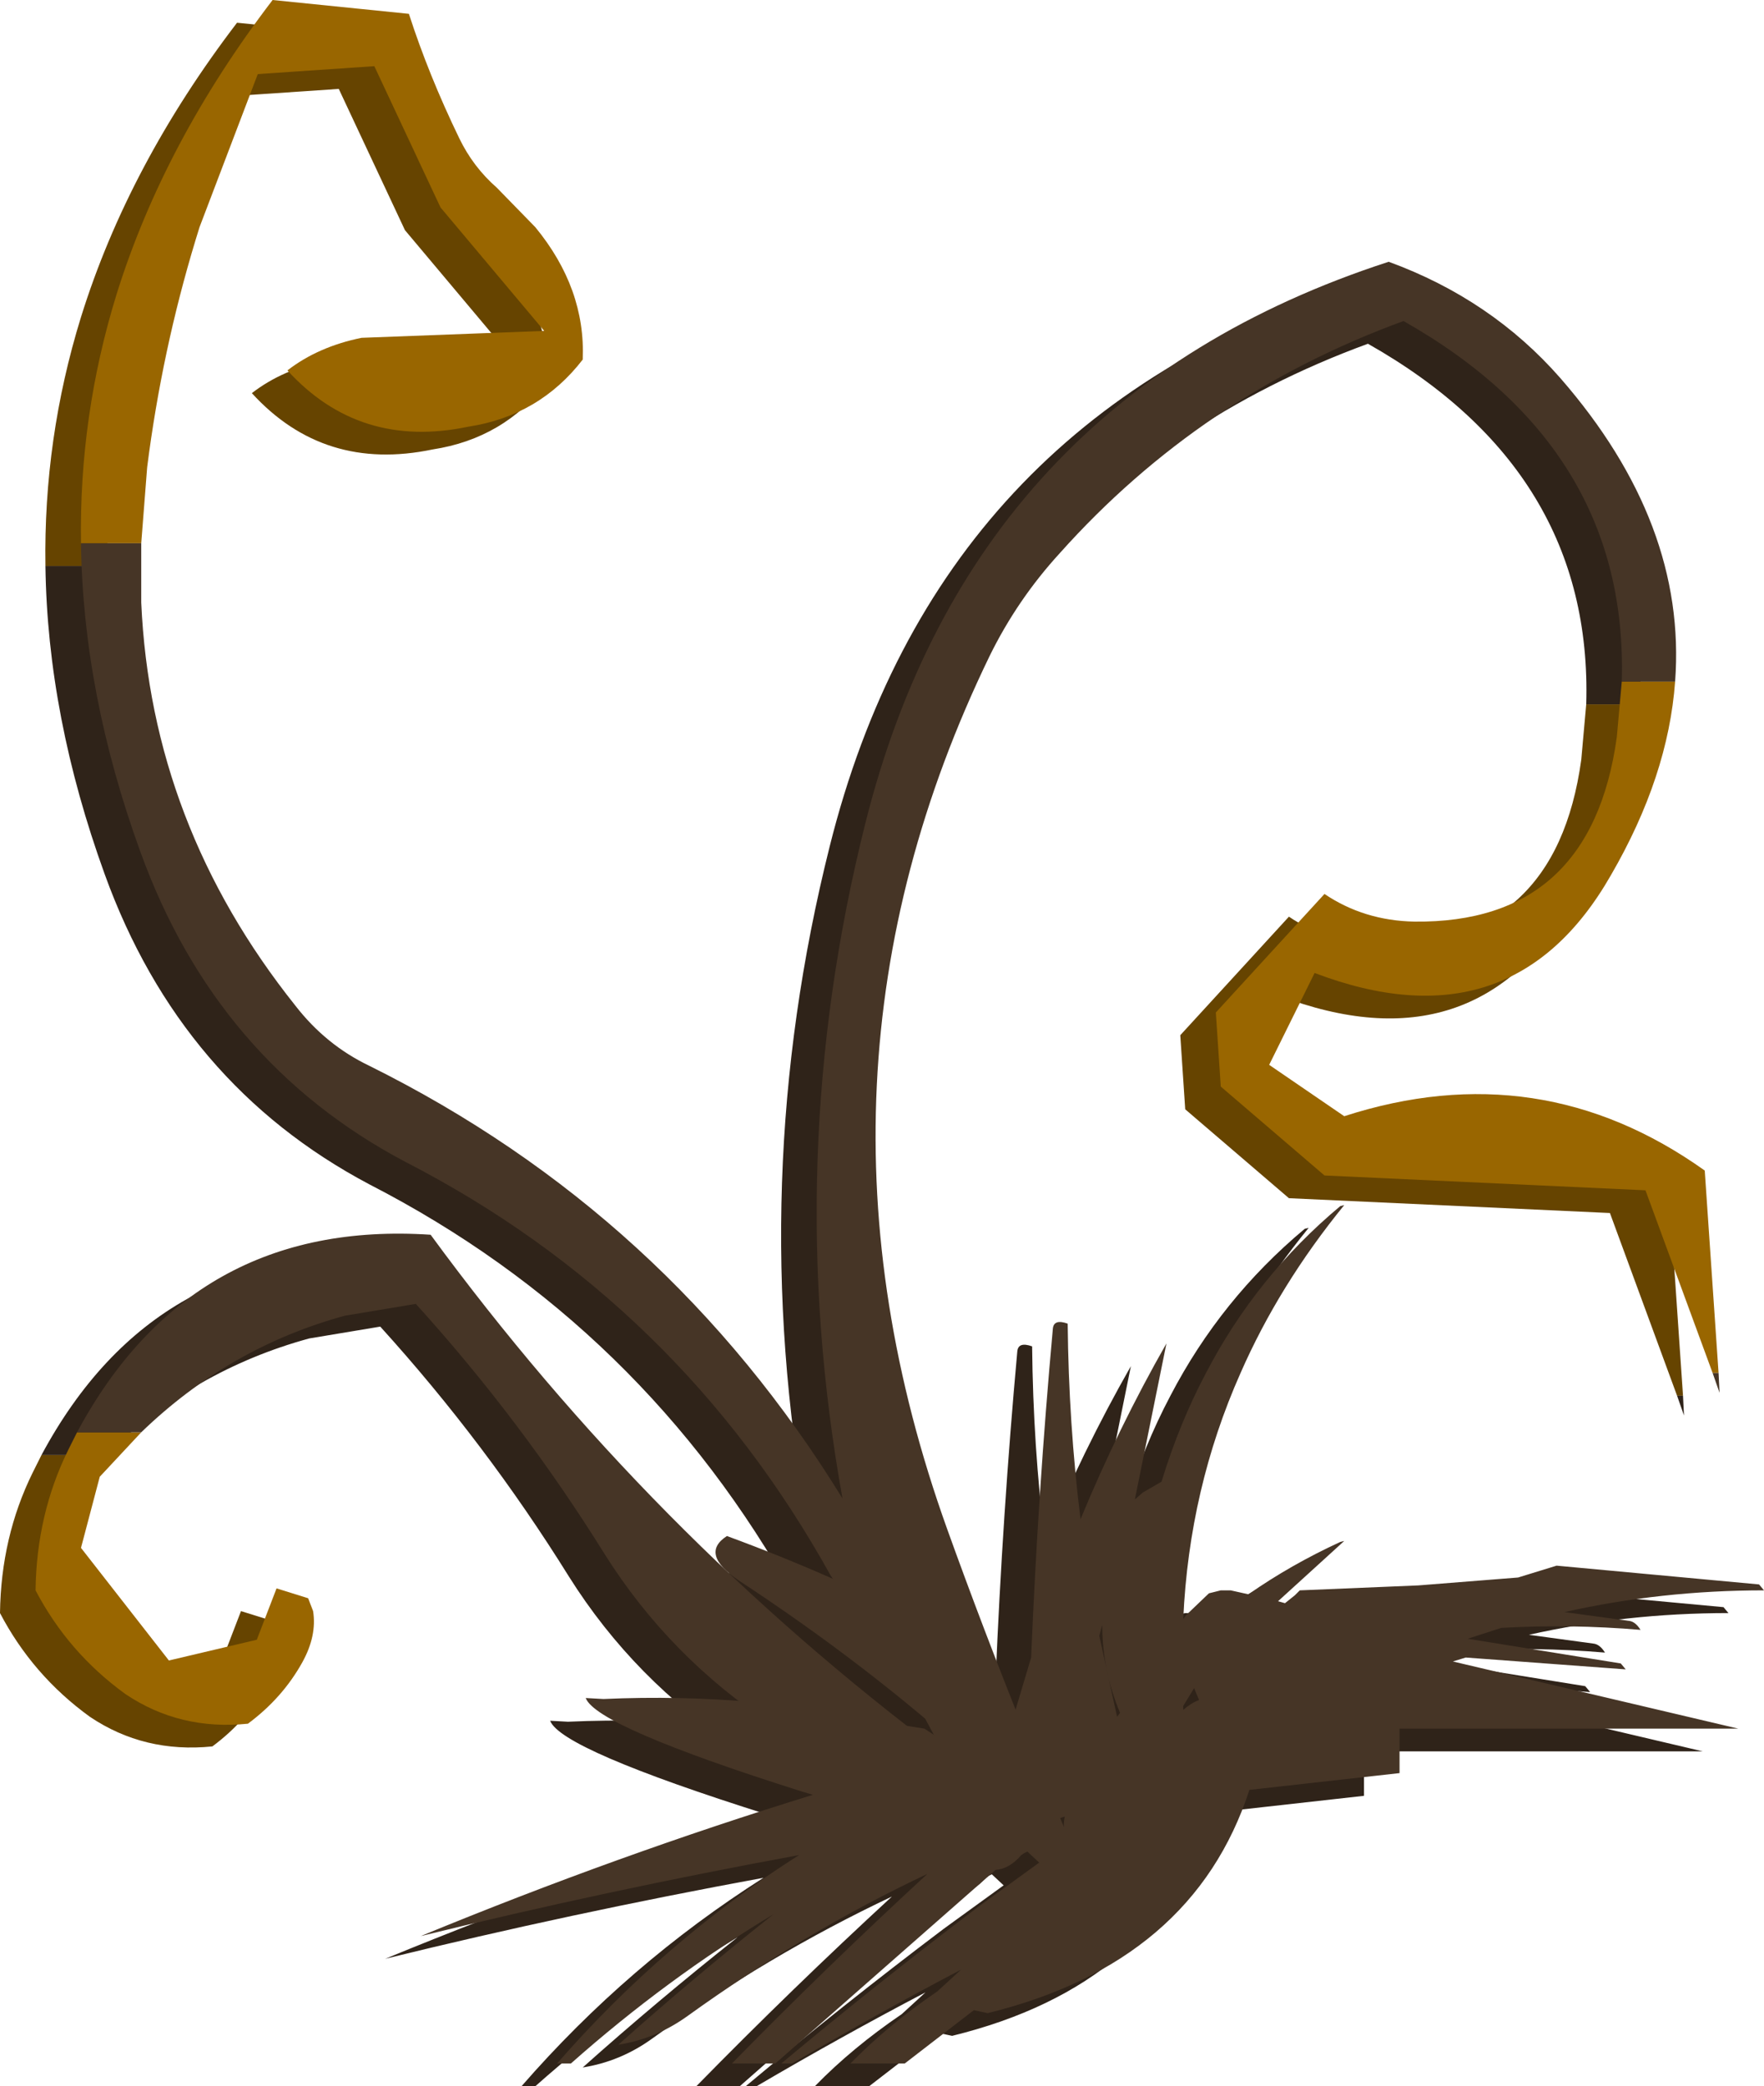 <?xml version="1.0"?>
<svg xmlns="http://www.w3.org/2000/svg" xmlns:xlink="http://www.w3.org/1999/xlink" width="89.3px" height="105.6px"><g transform="matrix(1, 0, 0, 1, -72.1, -19.5)"><use xlink:href="#object-0" width="87.5" height="104.45" transform="matrix(1, 0, 0, 1, 72.1, 20.65)"/><use xlink:href="#object-2" width="87.5" height="104.45" transform="matrix(1, 0, 0, 1, 73.9, 19.5)"/></g><defs><g transform="matrix(1, 0, 0, 1, 43, 74.25)" id="object-0"><use xlink:href="#object-1" width="87.5" height="104.45" transform="matrix(1, 0, 0, 1, -43, -74.25)"/></g><g transform="matrix(1, 0, 0, 1, 43, 74.25)" id="object-1"><path fill-rule="evenodd" fill="#2f2319" stroke="none" d="M23.05 -13.2L23.25 -13.25Q19.95 -9.2 18 -4.75Q15.4 1.1 15.1 7.7L15.25 7.5L16.4 6.4L17 6.25L17.5 6.25L18.4 6.45Q20.55 4.95 23.05 3.8L23.25 3.75L19.9 6.8L20.25 6.9L20.75 6.5L21 6.25L27 6L32.05 5.6L34 5L44.25 5.95L44.5 6.25Q39.3 6.25 34.4 7.35L37.7 7.8Q38 7.85 38.25 8.25Q34.7 7.95 31.2 8.15L29.5 8.7L37.25 9.95L37.5 10.25L29.4 9.65L28.75 9.85L43.2 13.25L26.05 13.25L26.05 15.5L18.45 16.35Q15.6 25.1 5.2 27.65L4.5 27.5L1 30.2L-1.75 30.2Q0.15 28.25 2.65 26.55L3.85 25.45Q-0.35 27.65 -4.7 30.2L-5.25 30.2Q-0.35 26.1 4.75 22.25L5.3 21.85L9.3 18.95Q8.95 18.45 9.1 17.7L8.8 17.8Q9.2 18.55 7.05 19.55L6.9 19.65Q6.3 20.35 5.6 20.4L-5.55 30.2L-7.75 30.2Q-2.9 25.25 2.15 20.6Q-4.1 23.55 -10 27.8Q-11.6 28.95 -13.5 29.25Q-9.75 25.9 -5.65 22.65Q-11.05 25.9 -15.9 30.2L-16.6 30.2Q-11.2 24 -4.35 19.65Q-14.15 21.45 -23.5 23.75Q-13.55 19.65 -3.65 16.6L-4.15 16.45Q-14.6 13.15 -15.15 11.7L-14.25 11.75Q-6.5 11.4 1.05 13.1L2 13.25L3.6 14.3L4.45 14.85Q-0.85 10.05 -7.4 5.75Q-9.4 4.4 -8 3.5Q-2.55 5.5 2.75 8.25L4 9Q4.45 10.95 5.4 12.8Q6 13.9 6.2 15.05L7.15 15.35L6.25 13.5L7.4 9.65Q7.75 1.25 8.5 -7Q8.55 -7.5 9.25 -7.25Q9.3 -2.2 9.9 2.65Q11.8 -1.95 14.25 -6.25L12.65 1.65L13.05 1.3L14 0.75Q14.9 -2.2 16.25 -4.75Q18.8 -9.65 23.05 -13.2M15.1 12.2L15.1 12.3Q15.5 11.95 15.9 11.8L15.65 11.2L15.1 12.1L15.1 12.2M10.85 8.55L11.75 12.65L11.9 12.45Q11 10.3 11 8L10.85 8.55"/><path fill-rule="evenodd" fill="#664400" stroke="none" d="M-40.7 -46.75Q-40.8 -53.2 -38.9 -59.35Q-36.5 -67.05 -31 -74.25L-24.1 -73.55Q-23.1 -70.45 -21.55 -67.25Q-20.85 -65.8 -19.65 -64.75L-17.7 -62.75Q-15.15 -59.65 -15.3 -56.05Q-17.5 -53.2 -21.1 -52.65Q-26.6 -51.5 -30.25 -55.5Q-28.7 -56.7 -26.5 -57.15L-17.25 -57.5L-22.5 -63.75L-25.85 -70.9L-31.75 -70.5L-34.7 -62.75L-34.9 -62.1Q-36.6 -56.5 -37.35 -50.6L-37.65 -46.75L-40.7 -46.75M40 -39.75Q39.65 -34.95 36.75 -29.95Q31.75 -21.2 21.75 -25L19.45 -20.35L23.25 -17.75Q33.15 -20.95 41.5 -15L42.2 -4.75L41.9 -4.75L38.5 -14L22.25 -14.75L17 -19.25L16.75 -23L22.25 -29Q24.25 -27.65 26.8 -27.6Q35.75 -27.5 37.05 -36.95L37.3 -39.75L40 -39.75M-37.65 -1.75L-39.75 0.5L-40.7 4.1L-36.25 9.8L-31.8 8.75L-30.8 6.15L-29.2 6.65L-28.95 7.3Q-28.75 8.55 -29.5 9.9Q-30.5 11.7 -32.25 13Q-35.7 13.35 -38.45 11.5Q-41.35 9.4 -43 6.25Q-42.95 2.4 -41.35 -0.85L-40.9 -1.75L-37.65 -1.75"/><path fill-rule="evenodd" fill="#2f2319" stroke="none" d="M-40.7 -46.75L-37.65 -46.75L-37.65 -43.75Q-37.15 -32.5 -29.85 -23.35Q-28.3 -21.35 -26.1 -20.3Q-11 -12.8 -2.15 1.6Q-5.25 -15.6 -1 -32.55Q4.4 -54.15 25.5 -61Q30.7 -59.1 34.2 -55.1Q40.6 -47.75 40 -39.75L37.3 -39.75Q37.65 -51.55 26.25 -58Q16 -54.25 8.85 -46.25Q6.7 -43.9 5.3 -41.05Q-5.05 -19.7 3.15 3.15Q6.8 13.3 11.25 23.25L5.1 17.5Q-0.65 16.45 -5.65 13.1Q-10.9 9.65 -14.2 4.4Q-18.4 -2.35 -23.75 -8.25L-27.35 -7.65Q-33.2 -6.05 -37.65 -1.75L-40.9 -1.75Q-35.1 -12.55 -23 -11.75Q-11.9 3.4 3 14.55L2.2 13.05Q0.95 10.65 -0.65 8.6L-2.75 5.5Q-10.4 -8.3 -24.3 -15.45Q-33.85 -20.5 -37.7 -31.15Q-40.6 -39.15 -40.7 -46.75M42.2 -4.75L42.25 -3.75L41.9 -4.75L42.2 -4.75"/></g><g transform="matrix(1, 0, 0, 1, 43, 74.25)" id="object-2"><use xlink:href="#object-3" width="87.5" height="104.45" transform="matrix(1, 0, 0, 1, -43, -74.25)"/></g><g transform="matrix(1, 0, 0, 1, 43, 74.25)" id="object-3"><path fill-rule="evenodd" fill="#463526" stroke="none" d="M23.05 -13.2L23.25 -13.25Q19.95 -9.2 18 -4.75Q15.4 1.1 15.1 7.7L15.25 7.5L16.4 6.4L17 6.25L17.5 6.25L18.4 6.45Q20.55 4.95 23.05 3.8L23.25 3.75L19.9 6.8L20.25 6.9L20.75 6.5L21 6.25L27 6L32.05 5.6L34 5L44.25 5.95L44.5 6.25Q39.3 6.25 34.4 7.35L37.7 7.8Q38 7.85 38.25 8.25Q34.7 7.95 31.2 8.15L29.5 8.7L37.25 9.95L37.5 10.25L29.4 9.65L28.75 9.85L43.2 13.25L26.05 13.25L26.05 15.5L18.45 16.35Q15.6 25.1 5.2 27.65L4.5 27.5L1 30.2L-1.75 30.2Q0.15 28.25 2.65 26.55L3.85 25.45Q-0.35 27.65 -4.7 30.2L-5.25 30.2Q-0.35 26.1 4.75 22.25L5.3 21.85L9.3 18.95Q8.95 18.45 9.1 17.7L8.8 17.8Q9.2 18.55 7.05 19.55L6.9 19.65Q6.3 20.35 5.6 20.4L-5.55 30.2L-7.75 30.2Q-2.9 25.25 2.15 20.6Q-4.1 23.55 -10 27.8Q-11.6 28.95 -13.5 29.25Q-9.75 25.9 -5.65 22.65Q-11.05 25.9 -15.9 30.2L-16.6 30.2Q-11.2 24 -4.35 19.65Q-14.15 21.45 -23.5 23.75Q-13.55 19.65 -3.65 16.6L-4.15 16.45Q-14.6 13.15 -15.15 11.7L-14.25 11.75Q-6.5 11.4 1.05 13.1L2 13.25L3.6 14.3L4.45 14.85Q-0.85 10.05 -7.4 5.75Q-9.4 4.4 -8 3.5Q-2.55 5.5 2.75 8.25L4 9Q4.45 10.95 5.4 12.8Q6 13.9 6.2 15.05L7.15 15.35L6.25 13.5L7.4 9.65Q7.75 1.25 8.5 -7Q8.55 -7.5 9.25 -7.25Q9.3 -2.2 9.9 2.65Q11.8 -1.95 14.25 -6.25L12.65 1.65L13.05 1.3L14 0.75Q14.9 -2.2 16.25 -4.75Q18.8 -9.65 23.05 -13.2M15.1 12.2L15.1 12.3Q15.5 11.95 15.9 11.8L15.65 11.2L15.1 12.1L15.1 12.2M10.85 8.55L11.75 12.65L11.9 12.45Q11 10.3 11 8L10.85 8.55"/><path fill-rule="evenodd" fill="#996600" stroke="none" d="M-40.7 -46.75Q-40.8 -53.2 -38.9 -59.35Q-36.5 -67.05 -31 -74.25L-24.1 -73.55Q-23.1 -70.45 -21.55 -67.25Q-20.85 -65.8 -19.65 -64.75L-17.7 -62.75Q-15.15 -59.65 -15.3 -56.05Q-17.5 -53.2 -21.1 -52.65Q-26.6 -51.5 -30.25 -55.5Q-28.7 -56.7 -26.5 -57.15L-17.25 -57.5L-22.5 -63.75L-25.85 -70.9L-31.75 -70.5L-34.7 -62.75L-34.9 -62.1Q-36.6 -56.5 -37.35 -50.6L-37.65 -46.75L-40.7 -46.75M40 -39.75Q39.65 -34.95 36.75 -29.95Q31.75 -21.2 21.75 -25L19.45 -20.35L23.25 -17.75Q33.15 -20.95 41.5 -15L42.2 -4.75L41.9 -4.75L38.5 -14L22.25 -14.75L17 -19.25L16.75 -23L22.25 -29Q24.25 -27.65 26.8 -27.6Q35.75 -27.5 37.05 -36.95L37.3 -39.75L40 -39.75M-37.65 -1.75L-39.75 0.5L-40.7 4.1L-36.25 9.8L-31.8 8.75L-30.8 6.15L-29.2 6.65L-28.95 7.3Q-28.75 8.55 -29.5 9.9Q-30.5 11.7 -32.25 13Q-35.7 13.35 -38.45 11.5Q-41.35 9.4 -43 6.25Q-42.95 2.4 -41.35 -0.85L-40.9 -1.75L-37.65 -1.75"/><path fill-rule="evenodd" fill="#463526" stroke="none" d="M-40.7 -46.75L-37.65 -46.75L-37.65 -43.75Q-37.15 -32.5 -29.85 -23.35Q-28.3 -21.35 -26.1 -20.3Q-11 -12.8 -2.15 1.6Q-5.25 -15.6 -1 -32.55Q4.4 -54.15 25.5 -61Q30.7 -59.1 34.2 -55.1Q40.6 -47.75 40 -39.75L37.3 -39.75Q37.65 -51.55 26.25 -58Q16 -54.25 8.85 -46.25Q6.7 -43.9 5.3 -41.05Q-5.05 -19.7 3.15 3.15Q6.8 13.3 11.25 23.25L5.1 17.5Q-0.65 16.45 -5.65 13.1Q-10.9 9.65 -14.2 4.4Q-18.4 -2.35 -23.75 -8.25L-27.35 -7.65Q-33.2 -6.05 -37.65 -1.75L-40.9 -1.75Q-35.1 -12.55 -23 -11.75Q-11.9 3.4 3 14.55L2.2 13.05Q0.95 10.65 -0.65 8.6L-2.75 5.5Q-10.4 -8.3 -24.3 -15.45Q-33.85 -20.5 -37.7 -31.15Q-40.6 -39.15 -40.7 -46.75M42.2 -4.75L42.25 -3.75L41.9 -4.75L42.2 -4.75"/></g></defs></svg>
